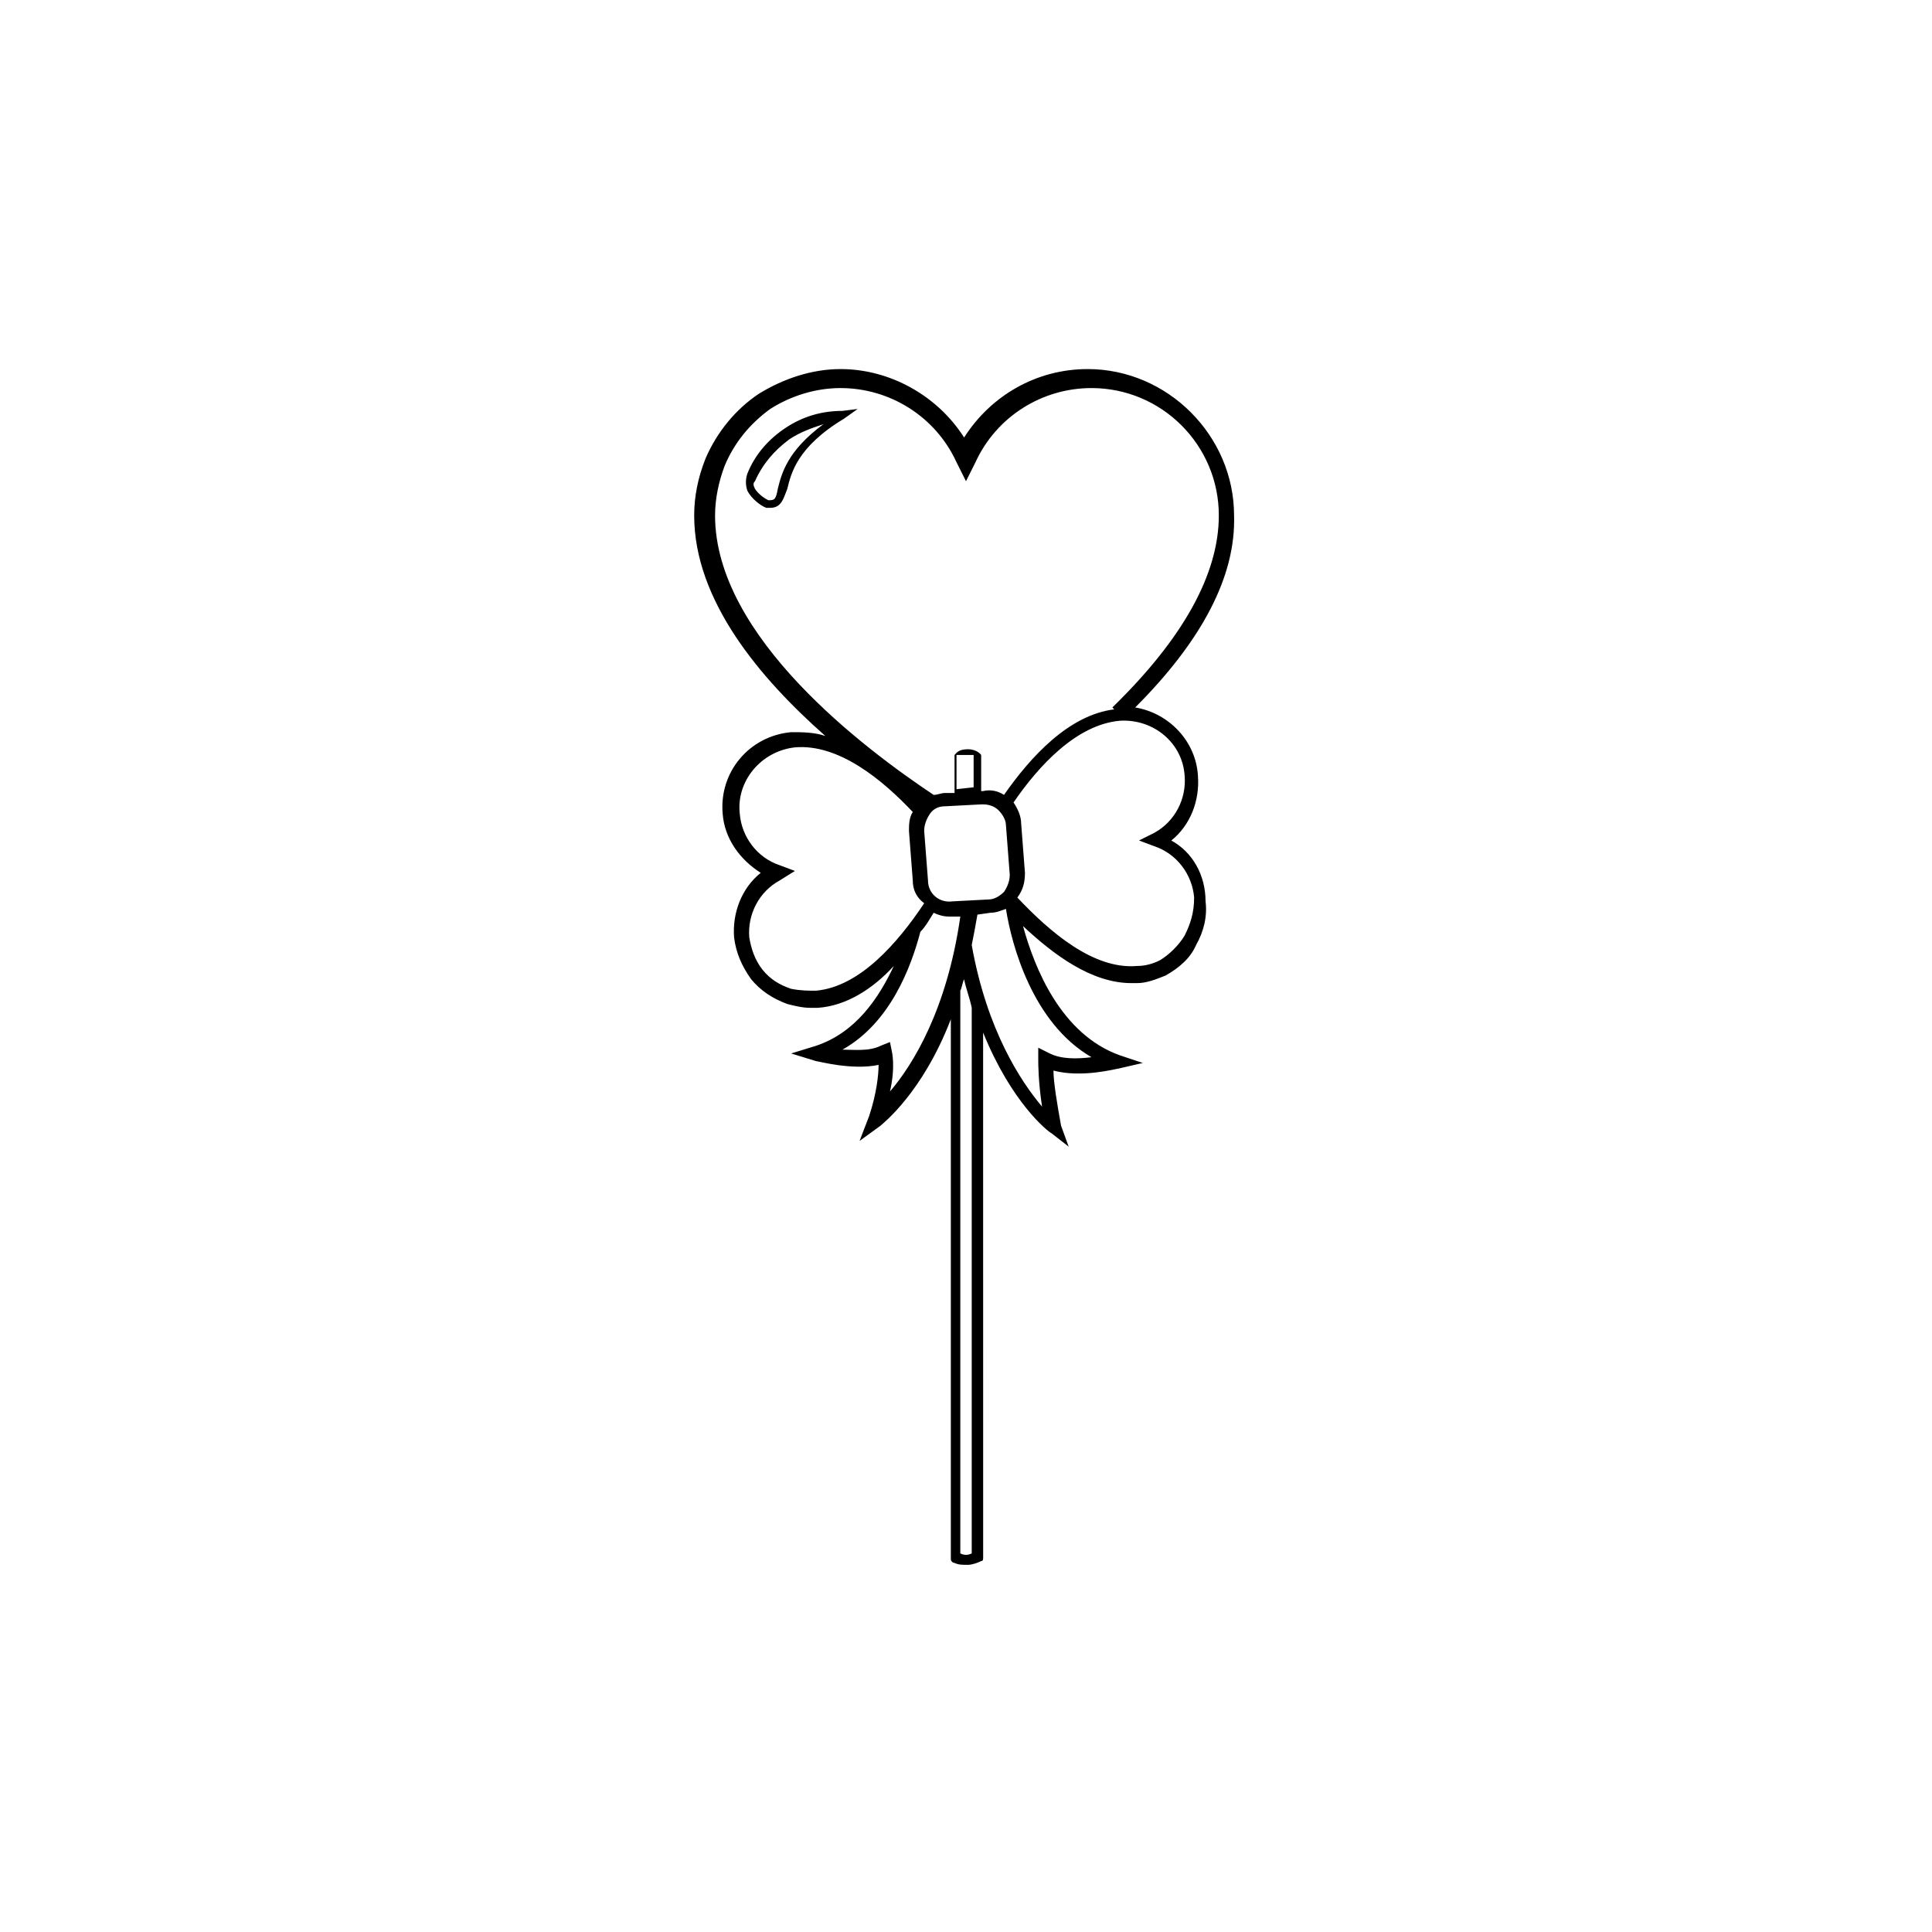 <?xml version="1.0" encoding="UTF-8"?>
<!-- Uploaded to: ICON Repo, www.svgrepo.com, Generator: ICON Repo Mixer Tools -->
<svg fill="#000000" width="800px" height="800px" version="1.1" viewBox="144 144 512 512" xmlns="http://www.w3.org/2000/svg">
 <path d="m367.25 252.89c-5.543 0-10.578 1.512-15.113 4.535-4.535 3.023-8.062 7.055-10.078 12.09-0.504 1.512-0.504 3.023 0 4.535 1.008 2.016 3.527 4.031 5.039 4.535h1.008c3.023 0 3.527-2.519 4.535-5.039 1.008-4.031 2.519-11.082 15.113-18.641l3.527-2.519zm-17.129 20.656c-0.504 3.023-1.008 3.023-2.519 3.023-1.008-0.504-2.519-1.512-3.527-3.023-0.504-1.008-0.504-1.512 0-2.016 2.016-4.535 5.039-8.062 9.07-11.082 3.023-2.016 6.047-3.023 9.07-4.031-9.574 7.051-11.086 13.098-12.094 17.129zm104.29 93.203c5.039-4.031 7.559-10.578 7.055-17.129-0.504-9.07-7.559-16.625-16.625-18.137 17.633-17.633 26.703-34.762 26.199-50.883 0-21.16-17.633-38.793-38.793-38.793-13.602 0-25.695 7.055-32.746 18.137-7.055-11.082-19.648-18.137-32.746-18.137-7.559 0-15.113 2.519-21.664 6.551-6.047 4.031-11.082 10.078-14.105 17.129-2.016 5.039-3.023 10.078-3.023 15.113 0 22.672 17.633 43.328 34.762 58.441-3.023-1.008-6.047-1.008-9.07-1.008-11.082 1.008-19.145 10.578-18.137 21.664 0.504 6.551 4.535 12.09 10.078 15.617-5.039 4.031-7.559 10.578-7.055 17.129 0.504 4.031 2.016 7.559 4.535 11.082 2.519 3.023 5.543 5.039 9.574 6.551 2.016 0.504 4.031 1.008 6.047 1.008h2.016c7.559-0.504 14.609-5.039 20.152-11.082-4.031 8.566-10.078 17.633-20.656 21.16l-6.551 2.016 6.551 2.016c0.504 0 9.574 2.519 16.625 1.008 0 2.519-0.504 7.559-2.519 13.602l-2.519 6.551 5.543-4.031c0.504-0.504 11.082-8.566 18.641-28.215v143.08c0 0.504 0.504 1.008 1.008 1.008 1.008 0.504 2.016 0.504 3.527 0.504 1.008 0 2.519-0.504 3.527-1.008 0.504 0 0.504-0.504 0.504-1.008l-0.012-139.05c7.559 18.641 17.129 26.199 18.137 26.703l4.535 3.527-2.016-5.543c-1.008-5.543-2.016-11.586-2.016-14.609 7.559 2.016 16.625-0.504 17.129-0.504l6.551-1.512-6.047-2.016c-15.617-5.543-22.672-23.176-25.695-34.258 8.062 7.559 18.137 15.113 28.719 15.113h1.512c2.519 0 5.039-1.008 7.559-2.016 3.527-2.016 6.551-4.535 8.062-8.062 2.016-3.527 3.023-7.559 2.519-11.586-0.004-7.055-3.527-13.102-9.07-16.125zm-120.91-86.152c0-4.535 1.008-9.07 2.519-13.098 2.519-6.047 6.551-11.082 12.09-15.113 5.543-3.527 12.09-5.543 18.641-5.543 13.098 0 25.191 7.559 30.73 19.648l2.519 5.039 2.519-5.039c5.543-12.09 17.633-19.648 30.73-19.648 18.641 0 33.754 15.113 33.754 33.754 0 15.617-9.574 32.746-28.215 50.883l0.504 0.504c-12.09 1.512-22.168 12.594-29.223 22.672-1.512-1.008-3.527-1.512-5.543-1.008h-0.504v-9.574s-1.008-1.512-3.527-1.512c-2.519 0-3.023 1.008-3.527 1.512v10.078h-2.519c-1.008 0-2.016 0.504-3.023 0.504-18.125-12.09-57.926-41.812-57.926-74.059zm62.977 102.27c-3.527 0.504-6.551-2.016-6.551-5.543l-1.008-13.098c0-1.512 0.504-3.023 1.512-4.535 1.008-1.512 2.519-2.016 4.031-2.016l9.574-0.504h0.504c1.512 0 3.023 0.504 4.031 1.512 1.008 1.008 2.016 2.519 2.016 4.031l1.008 13.098c0 1.512-0.504 3.023-1.512 4.535-1.008 1.008-2.519 2.016-4.031 2.016zm1.512-38.793h2.016 2.016v8.566l-4.535 0.504v-9.07zm1.008-1.008h1.008 1.512-1.512-1.008zm-38.793 63.48c-2.016 0-4.031 0-6.551-0.504-3.023-1.008-5.543-2.519-7.559-5.039-2.016-2.519-3.023-5.543-3.527-8.566-0.504-6.047 2.519-12.09 8.062-15.113l4.031-2.516-4.031-1.512c-6.047-2.016-10.078-7.559-10.578-13.602-1.008-8.566 5.543-16.625 14.609-17.633 11.586-1.008 23.176 8.566 31.234 17.129-1.008 1.512-1.008 3.527-1.008 5.039l1.008 13.098c0 2.519 1.008 4.535 3.023 6.047-7.051 10.578-17.129 22.164-28.715 23.172zm20.152 16.125-0.504-2.519-2.519 1.008c-3.023 1.512-7.055 1.008-10.078 1.008 12.594-7.055 18.137-21.664 20.656-31.234 1.512-1.512 2.519-3.527 3.527-5.039 1.008 0.504 2.519 1.008 4.031 1.008h1.008 2.016c-3.527 24.688-12.594 39.297-18.641 46.352 1.512-6.555 0.504-10.582 0.504-10.582zm21.16 133c-1.008 0.504-2.016 0.504-3.023 0v-149.13c0.504-1.008 0.504-2.016 1.008-3.023 0.504 2.519 1.512 5.039 2.016 7.559zm31.738-131.5c-4.031 0.504-8.062 0.504-11.082-1.008l-3.023-1.512v3.527c0 0.504 0 5.543 1.008 12.09-5.543-6.551-14.609-20.152-18.641-42.824 0.504-2.519 1.008-5.039 1.512-8.062l3.527-0.504c1.512 0 2.519-0.504 4.031-1.008 1.508 9.578 7.051 30.234 22.668 39.301zm24.688-32.242c-1.512 2.519-4.031 5.039-6.551 6.551-2.016 1.008-4.031 1.512-6.047 1.512-11.586 1.008-23.176-9.07-31.738-18.137 1.512-2.016 2.016-4.031 2.016-6.551l-1.008-13.098c0-2.016-1.008-4.031-2.016-5.543 6.551-9.574 16.625-20.656 28.215-21.664 9.07-0.504 16.625 6.047 17.129 14.609 0.504 6.047-2.519 12.09-8.062 15.113l-4.031 2.016 4.031 1.512c6.047 2.016 10.078 7.559 10.578 13.602 0.004 4.031-1.004 7.055-2.516 10.078z"/>
</svg>